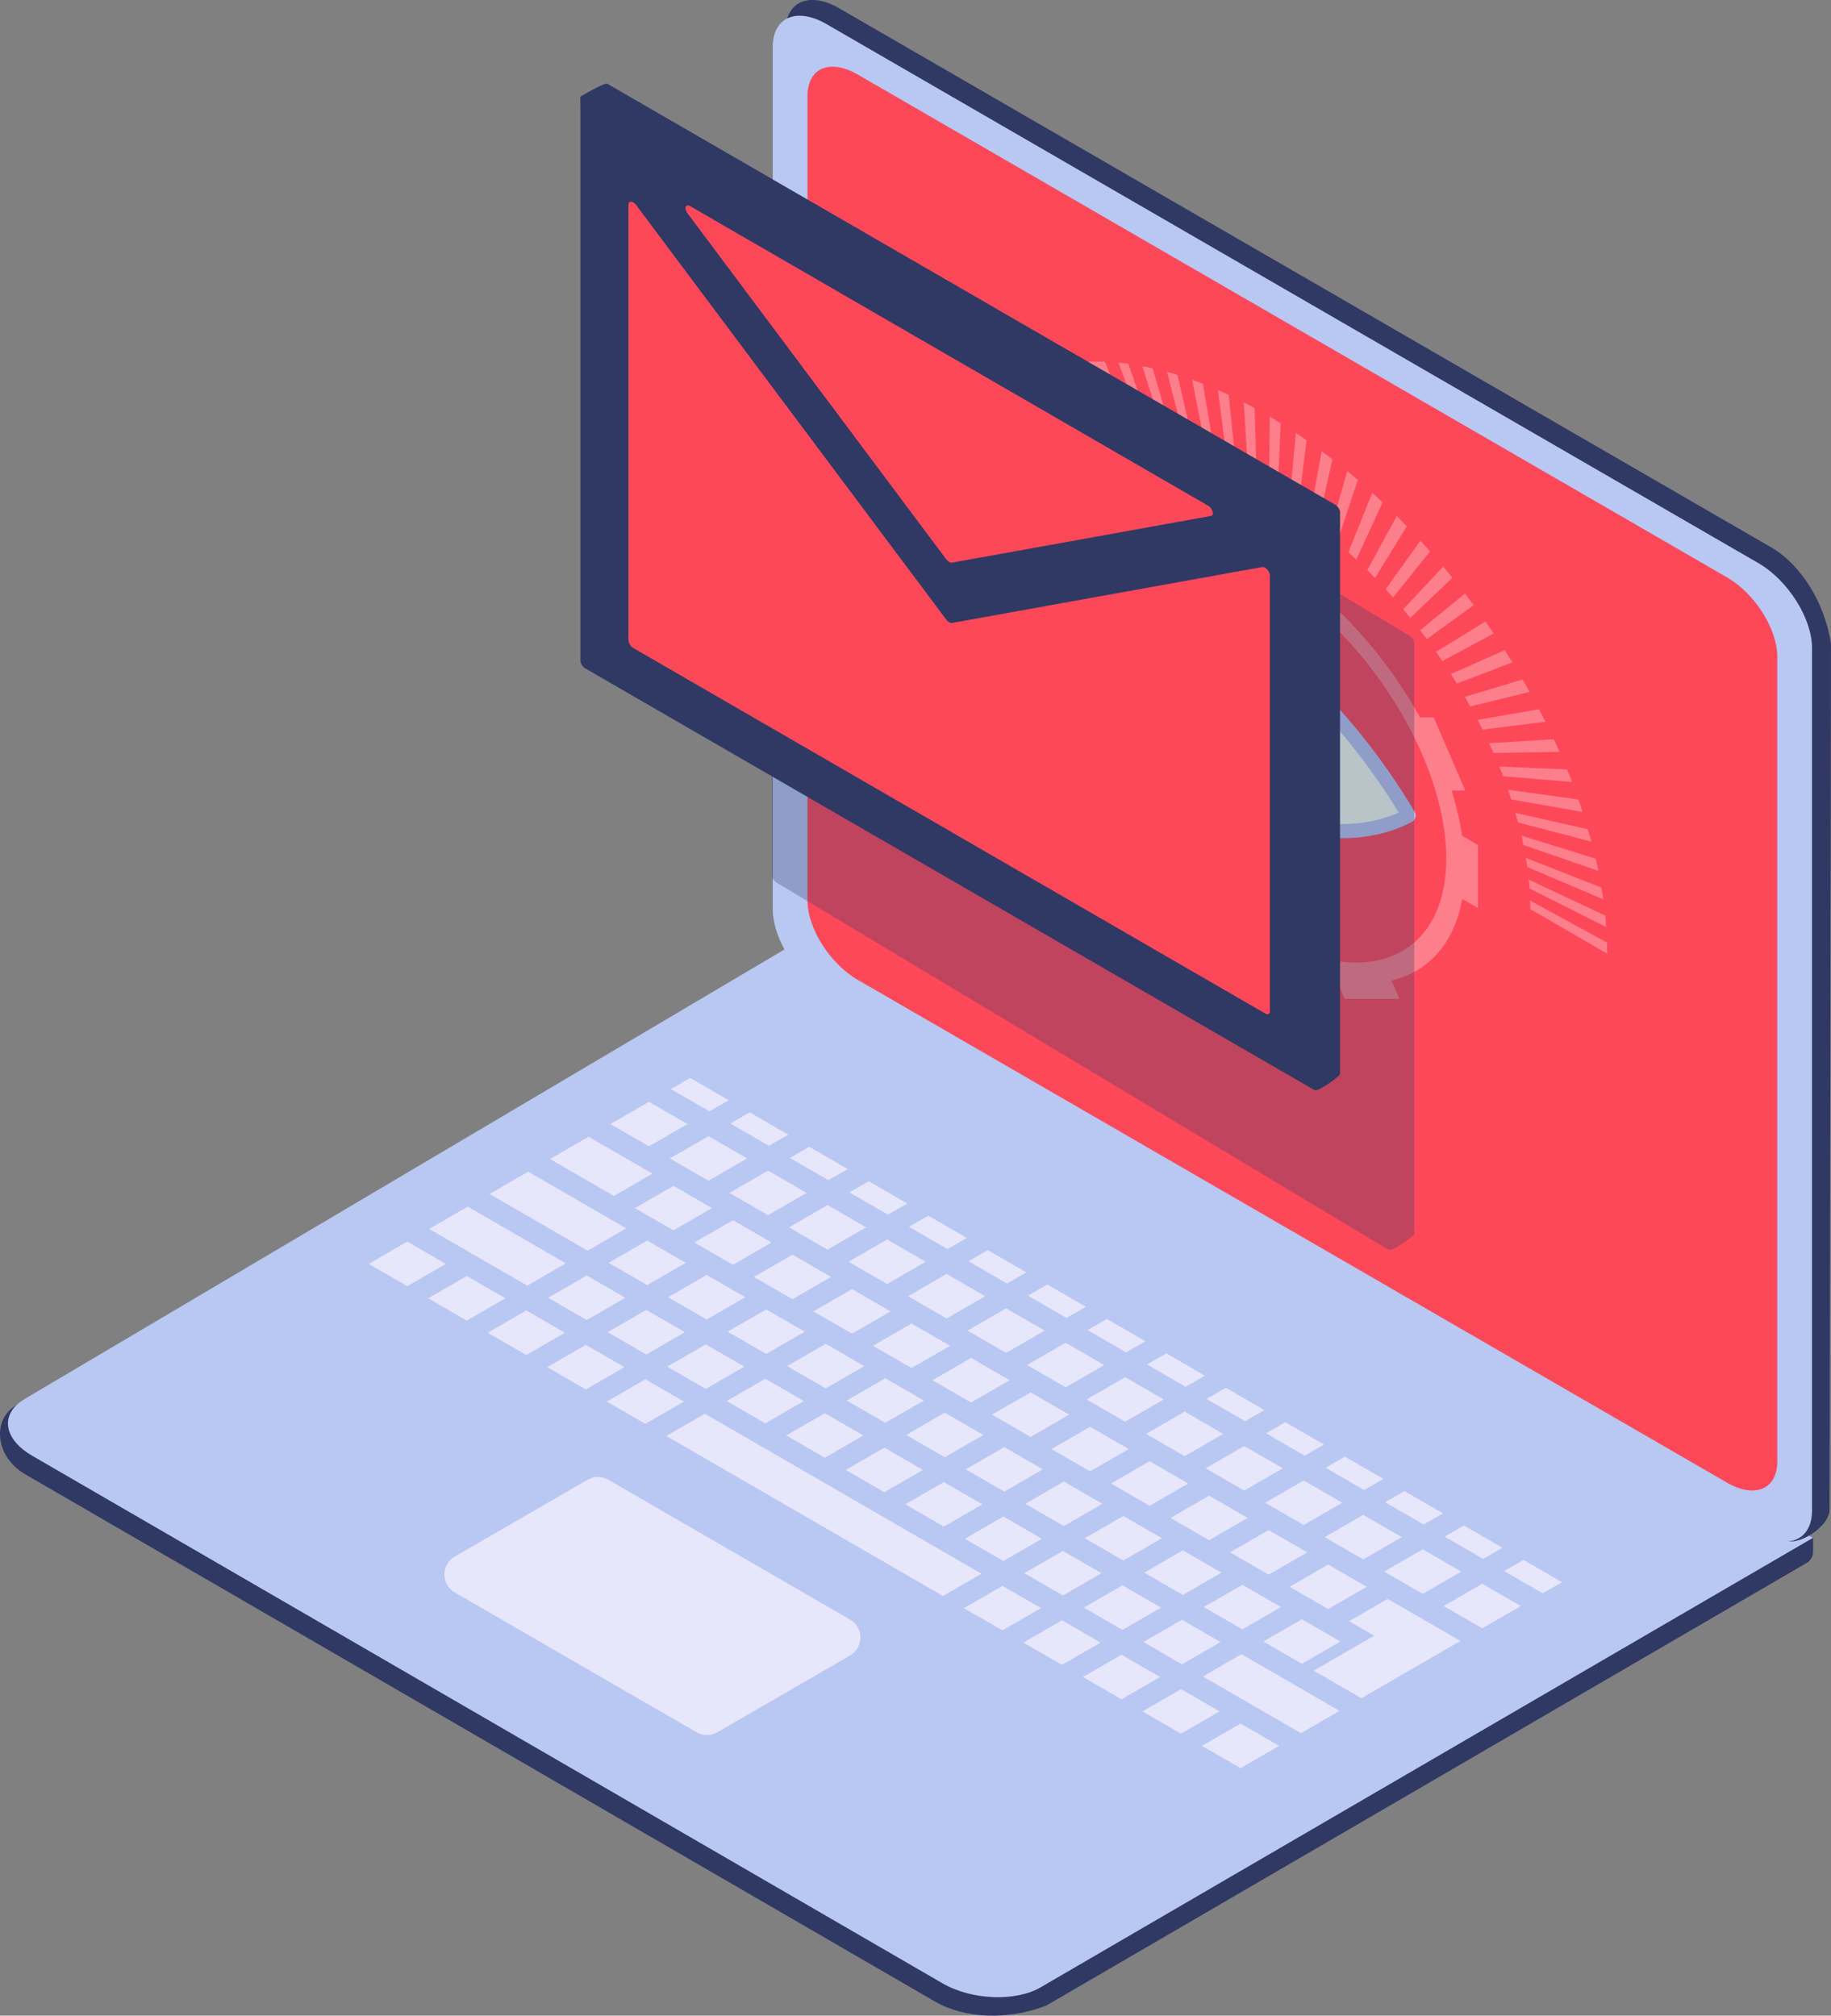 <svg width="99" height="109" viewBox="0 0 99 109" fill="none" xmlns="http://www.w3.org/2000/svg">
<rect x="0" y="0" width="99" height="109" fill="#808080" stroke="none"/>
<g clip-path="url(#clip0_1085_738)">
<path d="M98.032 83.159V83.913C98.032 84.165 97.897 84.398 97.682 84.52L56.577 108.452C54.52 109.26 52.149 109.157 50.576 108.25L1.345 79.714C-0.224 78.803 -0.475 76.777 0.883 75.991L43.53 51.412L98.027 83.154L98.032 83.159Z" fill="#303864"/>
<path d="M98.031 83.159L56.258 107.473C54.901 108.259 52.525 108.16 50.956 107.249L1.725 78.713C0.372 77.927 0.058 76.791 0.883 75.992C1.013 75.87 1.165 75.754 1.344 75.646L42.907 51.053L43.529 51.417L98.027 83.159H98.031Z" fill="#B8C8F2"/>
<path d="M38.358 60.098L36.273 58.895L37.318 58.293L39.402 59.496L38.358 60.098Z" fill="#E8E6FB"/>
<path d="M41.575 61.962L39.491 60.758L40.535 60.152L42.62 61.36L41.575 61.962Z" fill="#E8E6FB"/>
<path d="M44.794 63.821L42.71 62.617L43.754 62.016L45.838 63.219L44.794 63.821Z" fill="#E8E6FB"/>
<path d="M48.012 65.685L45.928 64.481L46.972 63.875L49.056 65.083L48.012 65.685Z" fill="#E8E6FB"/>
<path d="M51.23 67.548L49.145 66.34L50.19 65.739L52.274 66.942L51.23 67.548Z" fill="#E8E6FB"/>
<path d="M54.448 69.408L52.364 68.204L53.409 67.602L55.493 68.806L54.448 69.408Z" fill="#E8E6FB"/>
<path d="M57.666 71.272L55.582 70.064L56.626 69.462L58.711 70.665L57.666 71.272Z" fill="#E8E6FB"/>
<path d="M60.885 73.131L58.801 71.927L59.845 71.325L61.929 72.529L60.885 73.131Z" fill="#E8E6FB"/>
<path d="M64.103 74.994L62.019 73.786L63.063 73.185L65.147 74.393L64.103 74.994Z" fill="#E8E6FB"/>
<path d="M67.32 76.854L65.236 75.65L66.281 75.048L68.365 76.252L67.32 76.854Z" fill="#E8E6FB"/>
<path d="M70.539 78.718L68.455 77.51L69.499 76.908L71.584 78.116L70.539 78.718Z" fill="#E8E6FB"/>
<path d="M73.757 80.577L71.678 79.373L72.718 78.772L74.802 79.975L73.757 80.577Z" fill="#E8E6FB"/>
<path d="M76.975 82.441L74.895 81.237L75.935 80.631L78.019 81.839L76.975 82.441Z" fill="#E8E6FB"/>
<path d="M80.193 84.3L78.113 83.096L79.153 82.494L81.237 83.698L80.193 84.3Z" fill="#E8E6FB"/>
<path d="M83.412 86.163L81.332 84.96L82.372 84.353L84.456 85.562L83.412 86.163Z" fill="#E8E6FB"/>
<path d="M35.09 61.989L33.006 60.785L35.09 59.581L37.174 60.785L35.09 61.989Z" fill="#E8E6FB"/>
<path d="M38.308 63.852L36.224 62.644L38.308 61.441L40.392 62.644L38.308 63.852Z" fill="#E8E6FB"/>
<path d="M41.526 65.712L39.442 64.508L41.526 63.304L43.611 64.508L41.526 65.712Z" fill="#E8E6FB"/>
<path d="M44.744 67.576L42.66 66.372L44.744 65.164L46.828 66.372L44.744 67.576Z" fill="#E8E6FB"/>
<path d="M47.963 69.435L45.879 68.231L47.963 67.028L50.047 68.231L47.963 69.435Z" fill="#E8E6FB"/>
<path d="M51.181 71.298L49.097 70.095L51.181 68.887L53.265 70.095L51.181 71.298Z" fill="#E8E6FB"/>
<path d="M54.399 73.162L52.315 71.954L54.399 70.751L56.483 71.954L54.399 73.162Z" fill="#E8E6FB"/>
<path d="M57.617 75.022L55.533 73.818L57.617 72.61L59.702 73.818L57.617 75.022Z" fill="#E8E6FB"/>
<path d="M60.835 76.885L58.751 75.677L60.835 74.474L62.919 75.677L60.835 76.885Z" fill="#E8E6FB"/>
<path d="M64.053 78.744L61.969 77.541L64.053 76.333L66.137 77.541L64.053 78.744Z" fill="#E8E6FB"/>
<path d="M67.272 80.608L65.188 79.4L67.272 78.197L69.356 79.4L67.272 80.608Z" fill="#E8E6FB"/>
<path d="M70.489 82.468L68.405 81.264L70.489 80.06L72.574 81.264L70.489 82.468Z" fill="#E8E6FB"/>
<path d="M73.707 84.331L71.623 83.123L73.707 81.919L75.791 83.123L73.707 84.331Z" fill="#E8E6FB"/>
<path d="M76.926 86.19L74.842 84.987L76.926 83.783L79.01 84.987L76.926 86.19Z" fill="#E8E6FB"/>
<path d="M80.144 88.054L78.06 86.851L80.144 85.643L82.228 86.851L80.144 88.054Z" fill="#E8E6FB"/>
<path d="M33.194 64.674L29.738 62.676L31.822 61.472L35.278 63.466L33.194 64.674Z" fill="#E8E6FB"/>
<path d="M36.412 66.534L34.328 65.33L36.412 64.126L38.496 65.33L36.412 66.534Z" fill="#E8E6FB"/>
<path d="M39.63 68.397L37.546 67.189L39.63 65.986L41.714 67.189L39.63 68.397Z" fill="#E8E6FB"/>
<path d="M42.849 70.257L40.765 69.053L42.849 67.849L44.933 69.053L42.849 70.257Z" fill="#E8E6FB"/>
<path d="M46.067 72.12L43.982 70.917L46.067 69.709L48.151 70.917L46.067 72.12Z" fill="#E8E6FB"/>
<path d="M49.285 73.979L47.201 72.776L49.285 71.572L51.37 72.776L49.285 73.979Z" fill="#E8E6FB"/>
<path d="M52.503 75.843L50.419 74.64L52.503 73.432L54.587 74.64L52.503 75.843Z" fill="#E8E6FB"/>
<path d="M55.721 77.707L53.637 76.499L55.721 75.295L57.805 76.499L55.721 77.707Z" fill="#E8E6FB"/>
<path d="M58.94 79.566L56.855 78.363L58.94 77.154L61.024 78.363L58.94 79.566Z" fill="#E8E6FB"/>
<path d="M62.157 81.43L60.073 80.222L62.157 79.018L64.242 80.222L62.157 81.43Z" fill="#E8E6FB"/>
<path d="M65.375 83.289L63.291 82.086L65.375 80.878L67.459 82.086L65.375 83.289Z" fill="#E8E6FB"/>
<path d="M68.594 85.153L66.51 83.945L68.594 82.742L70.678 83.945L68.594 85.153Z" fill="#E8E6FB"/>
<path d="M71.812 87.012L69.728 85.809L71.812 84.605L73.896 85.809L71.812 87.012Z" fill="#E8E6FB"/>
<path d="M28.555 63.358L26.471 64.567L31.773 67.634L33.857 66.426L28.555 63.358Z" fill="#E8E6FB"/>
<path d="M34.991 69.493L32.907 68.29L34.991 67.086L37.076 68.29L34.991 69.493Z" fill="#E8E6FB"/>
<path d="M38.21 71.357L36.126 70.149L38.21 68.945L40.294 70.149L38.21 71.357Z" fill="#E8E6FB"/>
<path d="M41.428 73.216L39.344 72.012L41.428 70.809L43.512 72.012L41.428 73.216Z" fill="#E8E6FB"/>
<path d="M44.646 75.08L42.562 73.876L44.646 72.668L46.73 73.876L44.646 75.08Z" fill="#E8E6FB"/>
<path d="M47.864 76.939L45.78 75.736L47.864 74.532L49.949 75.736L47.864 76.939Z" fill="#E8E6FB"/>
<path d="M51.082 78.803L48.998 77.599L51.082 76.391L53.166 77.599L51.082 78.803Z" fill="#E8E6FB"/>
<path d="M54.3 80.662L52.216 79.459L54.3 78.255L56.384 79.459L54.3 80.662Z" fill="#E8E6FB"/>
<path d="M57.519 82.526L55.435 81.322L57.519 80.114L59.603 81.322L57.519 82.526Z" fill="#E8E6FB"/>
<path d="M60.736 84.39L58.652 83.182L60.736 81.978L62.821 83.182L60.736 84.39Z" fill="#E8E6FB"/>
<path d="M63.954 86.249L61.87 85.045L63.954 83.837L66.038 85.045L63.954 86.249Z" fill="#E8E6FB"/>
<path d="M67.173 88.113L65.089 86.904L67.173 85.701L69.257 86.904L67.173 88.113Z" fill="#E8E6FB"/>
<path d="M70.391 89.972L68.307 88.768L70.391 87.565L72.475 88.768L70.391 89.972Z" fill="#E8E6FB"/>
<path d="M75.03 86.464L72.946 87.668L74.3 88.454L71.032 90.344L73.609 91.835L78.961 88.737L75.03 86.464Z" fill="#E8E6FB"/>
<path d="M25.288 65.249L23.204 66.457L28.506 69.524L30.591 68.316L25.288 65.249Z" fill="#E8E6FB"/>
<path d="M31.724 71.384L29.64 70.18L31.724 68.972L33.808 70.18L31.724 71.384Z" fill="#E8E6FB"/>
<path d="M34.943 73.248L32.858 72.04L34.943 70.836L37.027 72.04L34.943 73.248Z" fill="#E8E6FB"/>
<path d="M38.16 75.107L36.076 73.903L38.16 72.7L40.245 73.903L38.16 75.107Z" fill="#E8E6FB"/>
<path d="M41.378 76.971L39.294 75.762L41.378 74.559L43.462 75.762L41.378 76.971Z" fill="#E8E6FB"/>
<path d="M44.597 78.83L42.513 77.626L44.597 76.423L46.681 77.626L44.597 78.83Z" fill="#E8E6FB"/>
<path d="M47.815 80.693L45.73 79.49L47.815 78.282L49.899 79.49L47.815 80.693Z" fill="#E8E6FB"/>
<path d="M51.032 82.553L48.948 81.349L51.032 80.145L53.117 81.349L51.032 82.553Z" fill="#E8E6FB"/>
<path d="M54.251 84.416L52.167 83.213L54.251 82.005L56.335 83.213L54.251 84.416Z" fill="#E8E6FB"/>
<path d="M57.469 86.28L55.385 85.072L57.469 83.869L59.553 85.072L57.469 86.28Z" fill="#E8E6FB"/>
<path d="M60.688 88.139L58.603 86.936L60.688 85.728L62.772 86.936L60.688 88.139Z" fill="#E8E6FB"/>
<path d="M63.906 90.003L61.821 88.795L63.906 87.592L65.99 88.795L63.906 90.003Z" fill="#E8E6FB"/>
<path d="M67.123 89.451L65.039 90.659L70.341 93.726L72.425 92.518L67.123 89.451Z" fill="#E8E6FB"/>
<path d="M22.021 69.552L19.936 68.348L22.021 67.14L24.105 68.348L22.021 69.552Z" fill="#E8E6FB"/>
<path d="M25.238 71.415L23.154 70.207L25.238 69.003L27.323 70.207L25.238 71.415Z" fill="#E8E6FB"/>
<path d="M28.456 73.274L26.372 72.071L28.456 70.863L30.54 72.071L28.456 73.274Z" fill="#E8E6FB"/>
<path d="M31.675 75.138L29.591 73.93L31.675 72.727L33.759 73.93L31.675 75.138Z" fill="#E8E6FB"/>
<path d="M34.893 76.997L32.809 75.794L34.893 74.586L36.977 75.794L34.893 76.997Z" fill="#E8E6FB"/>
<path d="M38.111 76.45L36.027 77.653L50.984 86.307L53.068 85.103L38.111 76.45Z" fill="#E8E6FB"/>
<path d="M54.201 88.166L52.117 86.963L54.201 85.759L56.285 86.963L54.201 88.166Z" fill="#E8E6FB"/>
<path d="M57.42 90.03L55.336 88.827L57.42 87.619L59.504 88.827L57.42 90.03Z" fill="#E8E6FB"/>
<path d="M60.638 91.894L58.554 90.686L60.638 89.482L62.722 90.686L60.638 91.894Z" fill="#E8E6FB"/>
<path d="M63.856 93.753L61.772 92.55L63.856 91.342L65.94 92.55L63.856 93.753Z" fill="#E8E6FB"/>
<path d="M67.074 95.617L64.99 94.409L67.074 93.205L69.159 94.409L67.074 95.617Z" fill="#E8E6FB"/>
<path d="M45.963 89.523L38.783 93.677C38.438 93.879 38.012 93.879 37.663 93.677L24.588 86.114C23.844 85.683 23.844 84.605 24.588 84.174L31.769 80.02C32.114 79.818 32.539 79.818 32.889 80.02L45.963 87.582C46.707 88.014 46.707 89.091 45.963 89.523Z" fill="#E8E6FB"/>
<path d="M95.759 82.059L45.376 52.912C43.772 51.983 42.472 49.926 42.472 48.318V1.68C42.472 0.072 43.772 -0.481 45.376 0.449L95.759 29.595C97.364 30.525 98.663 32.582 99 34.818C99 34.818 98.923 80.864 98.923 81.641C98.923 82.418 97.632 83.397 96.75 83.357C96.306 83.339 95.849 82.669 95.759 82.054V82.059Z" fill="#303864"/>
<path d="M95.07 82.907L44.687 53.761C43.082 52.832 41.782 50.775 41.782 49.167V2.533C41.782 0.925 43.082 0.373 44.687 1.302L95.07 30.449C96.674 31.378 97.974 33.435 97.974 35.043V81.681C97.974 83.289 96.674 83.842 95.07 82.912V82.907Z" fill="#B8C8F2"/>
<path d="M93.384 80.182L46.372 52.984C44.875 52.118 43.66 50.2 43.66 48.7V5.178C43.66 3.678 44.875 3.162 46.372 4.028L93.384 31.226C94.881 32.093 96.096 34.01 96.096 35.51V79.032C96.096 80.532 94.881 81.048 93.384 80.182Z" fill="#FE485A"/>
<path d="M76.164 44.097C76.164 44.097 72.57 46.239 68.137 43.675C63.704 41.11 60.109 34.809 60.109 34.809C60.109 34.809 63.704 32.667 68.137 35.232C72.57 37.796 76.164 44.097 76.164 44.097Z" fill="#F2FFF2"/>
<path d="M76.5 44.258C76.5 44.258 76.522 44.218 76.531 44.196C76.536 44.173 76.531 44.155 76.536 44.133C76.536 44.106 76.545 44.079 76.54 44.052C76.54 44.029 76.527 44.011 76.522 43.993C76.513 43.967 76.509 43.94 76.496 43.913C76.348 43.652 72.798 37.491 68.329 34.904C63.757 32.259 60.073 34.392 59.921 34.486C59.898 34.5 59.885 34.518 59.867 34.536C59.849 34.553 59.827 34.567 59.813 34.585C59.8 34.603 59.791 34.63 59.782 34.648C59.773 34.67 59.755 34.688 59.751 34.715C59.746 34.738 59.751 34.756 59.746 34.778C59.746 34.805 59.737 34.832 59.742 34.859C59.742 34.881 59.755 34.899 59.759 34.917C59.768 34.944 59.773 34.971 59.786 34.998C59.934 35.259 63.484 41.42 67.953 44.007C69.687 45.013 71.296 45.327 72.632 45.327C74.815 45.327 76.267 44.483 76.365 44.429C76.388 44.416 76.401 44.398 76.419 44.38C76.437 44.362 76.46 44.353 76.473 44.33C76.487 44.312 76.496 44.285 76.504 44.263L76.5 44.258ZM68.325 43.351C64.618 41.205 61.454 36.305 60.642 34.967C61.606 34.54 64.519 33.575 67.948 35.559C71.655 37.706 74.819 42.606 75.63 43.944C74.667 44.371 71.753 45.336 68.325 43.351Z" fill="#B8C8F2"/>
<path d="M71.592 41.452C71.592 43.365 70.046 44.02 68.136 42.916C66.227 41.811 64.681 39.368 64.681 37.455C64.681 35.541 66.227 34.886 68.136 35.99C70.046 37.095 71.592 39.538 71.592 41.452Z" fill="#FE485A"/>
<path d="M70.57 41.101C70.57 42.467 69.467 42.934 68.105 42.143C66.742 41.357 65.64 39.61 65.64 38.249C65.64 36.889 66.742 36.417 68.105 37.208C69.467 37.993 70.57 39.74 70.57 41.101Z" fill="#232942"/>
<path d="M70.037 42.475C70.132 42.417 70.217 42.345 70.293 42.264L70.553 42.565C70.629 42.48 70.696 42.381 70.754 42.269L70.477 41.995C70.607 41.748 70.665 41.447 70.665 41.097L70.965 41.267C70.965 41.115 70.952 40.953 70.929 40.791L70.633 40.661C70.611 40.517 70.584 40.369 70.539 40.221L70.826 40.293C70.781 40.122 70.723 39.947 70.656 39.772L70.387 39.754C70.338 39.633 70.288 39.507 70.226 39.386L70.477 39.363C70.391 39.188 70.297 39.013 70.194 38.842L69.975 38.919C69.522 38.155 68.859 37.459 68.182 37.055L68.191 36.758C68.043 36.669 67.886 36.588 67.738 36.52L67.778 36.844C67.442 36.696 67.115 36.624 66.828 36.633L66.671 36.287C66.541 36.287 66.416 36.309 66.299 36.341L66.487 36.682C66.389 36.709 66.29 36.749 66.205 36.803L65.977 36.475C65.878 36.534 65.784 36.606 65.708 36.687L65.963 36.992C65.905 37.05 65.856 37.113 65.811 37.185L65.537 36.902C65.475 37.001 65.416 37.118 65.376 37.239L65.663 37.49C65.475 38.038 65.542 38.811 65.865 39.597L65.6 39.583C65.672 39.758 65.752 39.934 65.842 40.109L66.084 40.068C66.286 40.459 66.546 40.841 66.837 41.182L66.685 41.353C66.815 41.505 66.954 41.654 67.093 41.788L67.205 41.577C67.326 41.694 67.456 41.806 67.581 41.91L67.518 42.17C67.666 42.287 67.819 42.395 67.971 42.489L67.984 42.197C68.088 42.26 68.2 42.327 68.303 42.377L68.325 42.691C68.473 42.767 68.63 42.83 68.773 42.88L68.702 42.547C69.217 42.718 69.692 42.691 70.033 42.48L70.037 42.475ZM69.773 42.354C69.105 42.664 67.998 42.233 67.133 41.308C65.053 39.13 65.398 36.152 67.653 36.974C70.01 37.868 71.431 41.654 69.777 42.354" fill="#F2FFF2"/>
<path d="M69.414 40.666C69.391 40.643 69.369 40.621 69.347 40.598C69.382 40.459 69.382 40.284 69.347 40.104C69.499 40.136 69.651 40.172 69.813 40.225L69.338 39.125C69.226 39.179 69.105 39.215 68.979 39.246C68.858 39.067 68.71 38.896 68.553 38.752C68.58 38.609 68.612 38.465 68.656 38.335L67.706 37.782C67.755 37.966 67.782 38.142 67.809 38.317C67.648 38.276 67.504 38.276 67.383 38.317C67.258 38.142 67.137 37.962 67.025 37.778L66.55 38.33C66.711 38.461 66.864 38.6 67.016 38.748C66.98 38.887 66.98 39.062 67.016 39.242C66.864 39.21 66.711 39.179 66.55 39.121L67.025 40.221C67.137 40.167 67.258 40.131 67.383 40.1C67.504 40.279 67.652 40.45 67.809 40.594C67.782 40.737 67.751 40.881 67.706 41.011L68.656 41.564C68.607 41.38 68.58 41.204 68.553 41.025C68.715 41.065 68.858 41.065 68.979 41.025C69.105 41.2 69.226 41.38 69.338 41.564L69.813 41.011C69.678 40.904 69.548 40.782 69.418 40.661L69.414 40.666ZM68.67 40.625C68.163 40.715 67.428 39.978 67.352 39.3C67.289 38.775 67.688 38.559 68.172 38.847C68.97 39.314 69.302 40.508 68.67 40.625Z" fill="#F2FFF2"/>
<path d="M79.902 45.687L79.051 45.193C78.934 44.393 78.741 43.576 78.486 42.749H79.225L77.518 38.793H76.778C75.151 35.851 72.82 33.103 70.167 31.14V30.287L66.747 28.311V29.164C66.017 28.859 65.313 28.643 64.636 28.513L64.21 27.525H61.248L61.674 28.518C61.109 28.652 60.593 28.872 60.132 29.169L59.392 28.311L57.685 30.287L58.424 31.14C57.971 32.066 57.72 33.211 57.72 34.558C57.72 35.905 57.971 37.338 58.424 38.793H57.685L59.392 42.749H60.132C61.759 45.691 64.09 48.44 66.743 50.402V51.255L70.163 53.231V52.378C70.893 52.684 71.597 52.899 72.274 53.029L72.7 54.017H75.662L75.236 53.025C77.231 52.549 78.634 51.022 79.06 48.61L79.911 49.104V45.678L79.902 45.687ZM68.451 50.546C63.077 47.438 58.702 40.526 58.702 35.142C58.702 29.757 63.077 27.902 68.451 31.015C73.825 34.122 78.199 41.034 78.199 46.419C78.199 51.803 73.825 53.658 68.451 50.546Z" fill="#FE7F8C"/>
<path d="M55.779 40.185L55.882 40.446L55.994 40.711L52.377 40.661L52.229 40.32L52.095 39.978L55.779 40.185Z" fill="#FE7F8C"/>
<path d="M55.309 38.923L55.497 39.449L51.732 39.031L51.49 38.353L55.309 38.923Z" fill="#FE7F8C"/>
<path d="M54.923 37.679C54.973 37.85 55.013 38.02 55.076 38.196L51.185 37.41C51.109 37.185 51.056 36.965 50.988 36.74L54.923 37.675V37.679Z" fill="#FE7F8C"/>
<path d="M54.605 36.453L54.73 36.961L50.741 35.815L50.58 35.155L54.605 36.453Z" fill="#FE7F8C"/>
<path d="M54.381 35.254C54.408 35.42 54.43 35.582 54.462 35.752L50.392 34.248C50.351 34.032 50.32 33.821 50.284 33.606L54.376 35.254H54.381Z" fill="#FE7F8C"/>
<path d="M54.228 34.082C54.242 34.244 54.264 34.405 54.282 34.567L50.159 32.721C50.136 32.515 50.105 32.303 50.087 32.097L54.224 34.086L54.228 34.082Z" fill="#FE7F8C"/>
<path d="M54.17 32.955C54.175 33.112 54.175 33.265 54.184 33.417L50.034 31.239C50.025 31.037 50.02 30.839 50.016 30.642L54.17 32.955Z" fill="#FE7F8C"/>
<path d="M60.916 48.704C61.041 48.861 61.176 49.01 61.306 49.162L59.226 51.565C59.056 51.367 58.886 51.174 58.72 50.972L60.916 48.704Z" fill="#FE7F8C"/>
<path d="M60.015 47.568L60.383 48.049L58.034 50.123L57.555 49.508L60.015 47.568Z" fill="#FE7F8C"/>
<path d="M59.159 46.396L59.33 46.648C59.388 46.733 59.451 46.809 59.509 46.895L56.905 48.633C56.829 48.525 56.748 48.422 56.676 48.314L56.452 47.99L59.159 46.392V46.396Z" fill="#FE7F8C"/>
<path d="M58.352 45.188L58.683 45.696L55.842 47.088L55.416 46.437L58.352 45.188Z" fill="#FE7F8C"/>
<path d="M57.612 43.953C57.711 44.123 57.81 44.299 57.913 44.469L54.847 45.511C54.712 45.291 54.587 45.067 54.457 44.847L57.608 43.953H57.612Z" fill="#FE7F8C"/>
<path d="M56.931 42.705L56.998 42.835L57.07 42.97L57.209 43.23L53.942 43.913L53.758 43.576L53.668 43.405L53.583 43.234L56.931 42.705Z" fill="#FE7F8C"/>
<path d="M56.321 41.447L56.568 41.972L53.112 42.291L52.794 41.609L56.321 41.447Z" fill="#FE7F8C"/>
<path d="M56.568 26.07L56.321 26.312L52.794 22.064L53.112 21.754L56.568 26.07Z" fill="#FE7F8C"/>
<path d="M57.209 25.558L57.07 25.657L56.998 25.706L56.931 25.76L53.583 21.355L53.668 21.283L53.758 21.22L53.942 21.094L57.209 25.558Z" fill="#FE7F8C"/>
<path d="M57.913 25.127C57.81 25.176 57.711 25.239 57.613 25.297L54.462 20.757C54.592 20.685 54.717 20.605 54.852 20.537L57.918 25.122L57.913 25.127Z" fill="#FE7F8C"/>
<path d="M58.683 24.799L58.352 24.92L55.416 20.277L55.842 20.115L58.683 24.799Z" fill="#FE7F8C"/>
<path d="M59.509 24.557C59.451 24.57 59.388 24.579 59.33 24.597L59.159 24.646L56.452 19.917L56.676 19.855C56.748 19.832 56.829 19.819 56.905 19.805L59.509 24.557Z" fill="#FE7F8C"/>
<path d="M60.383 24.408L60.015 24.458L57.555 19.679L58.034 19.616L60.383 24.408Z" fill="#FE7F8C"/>
<path d="M61.31 24.363C61.18 24.363 61.045 24.359 60.92 24.372L58.724 19.567C58.885 19.554 59.06 19.558 59.23 19.558L61.31 24.368V24.363Z" fill="#FE7F8C"/>
<path d="M54.184 31.863C54.175 32.011 54.175 32.164 54.17 32.312L50.016 29.815C50.02 29.622 50.025 29.429 50.034 29.236L54.184 31.859V31.863Z" fill="#FE7F8C"/>
<path d="M54.286 30.835C54.269 30.974 54.246 31.113 54.233 31.257L50.096 28.459C50.114 28.275 50.141 28.095 50.167 27.916L54.291 30.839L54.286 30.835Z" fill="#FE7F8C"/>
<path d="M54.462 29.86C54.431 29.991 54.408 30.13 54.381 30.26L50.289 27.17C50.325 27 50.356 26.82 50.397 26.654L54.466 29.86H54.462Z" fill="#FE7F8C"/>
<path d="M54.73 28.953L54.605 29.322L50.58 25.958L50.741 25.482L54.73 28.953Z" fill="#FE7F8C"/>
<path d="M55.071 28.118C55.013 28.221 54.972 28.347 54.919 28.459L50.983 24.844C51.051 24.696 51.104 24.538 51.181 24.404L55.071 28.122V28.118Z" fill="#FE7F8C"/>
<path d="M55.497 27.354L55.309 27.66L51.49 23.811L51.732 23.416L55.497 27.354Z" fill="#FE7F8C"/>
<path d="M55.994 26.672L55.882 26.802L55.779 26.946L52.095 22.886L52.229 22.702L52.377 22.531L55.994 26.672Z" fill="#FE7F8C"/>
<path d="M69.069 26.95L68.611 26.672L68.656 22.536L69.243 22.89L69.069 26.95Z" fill="#FE7F8C"/>
<path d="M70.158 27.669L69.934 27.507C69.858 27.458 69.781 27.408 69.705 27.359L70.064 23.416C70.162 23.479 70.261 23.541 70.355 23.609L70.646 23.816L70.158 27.669Z" fill="#FE7F8C"/>
<path d="M71.233 28.459L70.785 28.122L71.462 24.399L72.04 24.84L71.233 28.459Z" fill="#FE7F8C"/>
<path d="M72.296 29.326C72.148 29.2 72.004 29.07 71.856 28.953L72.843 25.477C73.035 25.63 73.224 25.792 73.412 25.958L72.296 29.326Z" fill="#FE7F8C"/>
<path d="M73.335 30.26L72.905 29.865L74.196 26.654L74.756 27.166L73.335 30.26Z" fill="#FE7F8C"/>
<path d="M74.345 31.257L74.138 31.041C74.071 30.97 73.999 30.898 73.928 30.83L75.523 27.907C75.613 27.997 75.703 28.086 75.792 28.181L76.061 28.459L74.345 31.262V31.257Z" fill="#FE7F8C"/>
<path d="M75.321 32.308C75.191 32.155 75.052 32.012 74.918 31.863L76.8 29.241C76.975 29.434 77.15 29.618 77.32 29.816L75.321 32.308Z" fill="#FE7F8C"/>
<path d="M61.705 24.368C61.57 24.359 61.44 24.368 61.31 24.363L59.23 19.554C59.401 19.554 59.567 19.554 59.741 19.563L61.709 24.368H61.705Z" fill="#FE7F8C"/>
<path d="M62.686 24.458L62.269 24.404L60.472 19.612L61.005 19.675L62.686 24.458Z" fill="#FE7F8C"/>
<path d="M63.699 24.642C63.556 24.602 63.413 24.579 63.274 24.557L61.768 19.805C61.951 19.837 62.131 19.868 62.319 19.917L63.699 24.646V24.642Z" fill="#FE7F8C"/>
<path d="M64.739 24.92L64.304 24.79L63.099 20.106L63.663 20.277L64.739 24.92Z" fill="#FE7F8C"/>
<path d="M65.806 25.293L65.582 25.203L65.357 25.127L64.461 20.542L64.748 20.645L65.039 20.757L65.806 25.293Z" fill="#FE7F8C"/>
<path d="M66.886 25.756L66.433 25.553L65.851 21.094L66.433 21.355L66.886 25.756Z" fill="#FE7F8C"/>
<path d="M67.975 26.313L67.746 26.187C67.67 26.146 67.594 26.11 67.518 26.07L67.249 21.759C67.348 21.808 67.446 21.858 67.54 21.907L67.832 22.069L67.966 26.308L67.975 26.313Z" fill="#FE7F8C"/>
<path d="M81.269 41.977L81.062 41.451L84.729 41.609L84.998 42.287L81.269 41.977Z" fill="#FE7F8C"/>
<path d="M81.713 43.23L81.627 42.969C81.6 42.884 81.565 42.794 81.533 42.709L85.338 43.234C85.379 43.347 85.419 43.459 85.46 43.571L85.567 43.908L81.713 43.23Z" fill="#FE7F8C"/>
<path d="M82.084 44.474L81.936 43.958L85.858 44.847L86.047 45.516L82.084 44.474Z" fill="#FE7F8C"/>
<path d="M82.367 45.691L82.318 45.44L82.291 45.314L82.26 45.188L86.276 46.437L86.316 46.603L86.352 46.764L86.419 47.092L82.367 45.691Z" fill="#FE7F8C"/>
<path d="M82.578 46.886L82.497 46.392L86.585 47.995L86.688 48.633L82.578 46.886Z" fill="#FE7F8C"/>
<path d="M82.698 48.044L82.681 47.806C82.676 47.725 82.672 47.649 82.658 47.568L86.791 49.513C86.804 49.616 86.813 49.719 86.818 49.823L86.84 50.128L82.694 48.044H82.698Z" fill="#FE7F8C"/>
<path d="M82.744 49.163L82.731 48.7L86.885 50.972L86.899 51.57L82.744 49.163Z" fill="#FE7F8C"/>
<path d="M76.253 33.413L75.872 32.946L78.032 30.637L78.525 31.244L76.253 33.413Z" fill="#FE7F8C"/>
<path d="M77.145 34.562C77.087 34.481 77.029 34.396 76.966 34.32L76.782 34.082L79.207 32.101L79.445 32.411C79.525 32.514 79.602 32.622 79.678 32.726L77.145 34.562Z" fill="#FE7F8C"/>
<path d="M77.988 35.748L77.643 35.25L80.318 33.61L80.762 34.253L77.988 35.748Z" fill="#FE7F8C"/>
<path d="M78.767 36.965C78.66 36.794 78.561 36.624 78.449 36.453L81.358 35.16C81.501 35.375 81.636 35.6 81.77 35.82L78.767 36.965Z" fill="#FE7F8C"/>
<path d="M79.499 38.2C79.4 38.025 79.302 37.854 79.203 37.684L82.327 36.745C82.457 36.97 82.583 37.19 82.708 37.414L79.499 38.2Z" fill="#FE7F8C"/>
<path d="M80.157 39.453L79.893 38.928L83.218 38.353C83.335 38.577 83.447 38.802 83.559 39.031L80.157 39.453Z" fill="#FE7F8C"/>
<path d="M80.749 40.715C80.677 40.54 80.592 40.365 80.507 40.19L84.012 39.978C84.115 40.203 84.227 40.432 84.321 40.657L80.744 40.715H80.749Z" fill="#FE7F8C"/>
<g opacity="0.3">
<path d="M76.218 34.383L43.194 14.569C43.05 14.483 41.732 15.26 41.732 15.26V15.386C41.732 15.386 41.732 15.399 41.732 15.408V47.321C41.732 47.465 41.849 47.649 41.992 47.73L75.016 67.548C75.061 67.575 75.097 67.584 75.133 67.584C75.276 67.67 76.469 66.848 76.469 66.709V34.796C76.469 34.652 76.352 34.468 76.209 34.387L76.218 34.383Z" fill="#303864"/>
</g>
<path d="M72.453 27.709V58.073C72.453 58.216 71.26 59.034 71.117 58.953L32.84 35.416C32.697 35.335 32.58 35.151 32.58 35.007L31.379 5.223C31.379 5.223 32.697 4.446 32.84 4.531L72.197 27.296C72.341 27.381 72.457 27.566 72.457 27.705L72.453 27.709Z" fill="#303864"/>
<path d="M69.956 57.013L32.679 35.447V7.163L69.956 28.729V57.013Z" fill="#FE485A"/>
<path d="M31.384 5.371V35.734C31.384 35.878 31.5 36.062 31.644 36.143L71.001 58.908C71.144 58.989 71.261 58.944 71.261 58.8V28.437C71.261 28.293 71.144 28.109 71.001 28.028L31.644 5.263C31.5 5.182 31.384 5.227 31.384 5.371ZM65.474 27.902L51.477 30.426C51.383 30.444 51.257 30.368 51.163 30.247L37.166 11.528C36.968 11.263 37.072 11.007 37.322 11.151L65.318 27.345C65.569 27.489 65.672 27.866 65.474 27.902ZM33.979 34.639V11.057C33.979 10.841 34.225 10.864 34.396 11.088L51.163 33.507C51.257 33.633 51.383 33.705 51.477 33.687L68.244 30.664C68.415 30.633 68.661 30.898 68.661 31.113V54.695C68.661 54.839 68.545 54.888 68.401 54.803L34.243 35.043C34.1 34.962 33.983 34.778 33.983 34.634L33.979 34.639Z" fill="#303864"/>
</g>
<defs>
<clipPath id="clip0_1085_738">
<rect width="99" height="109" fill="white"/>
</clipPath>
</defs>
</svg>
